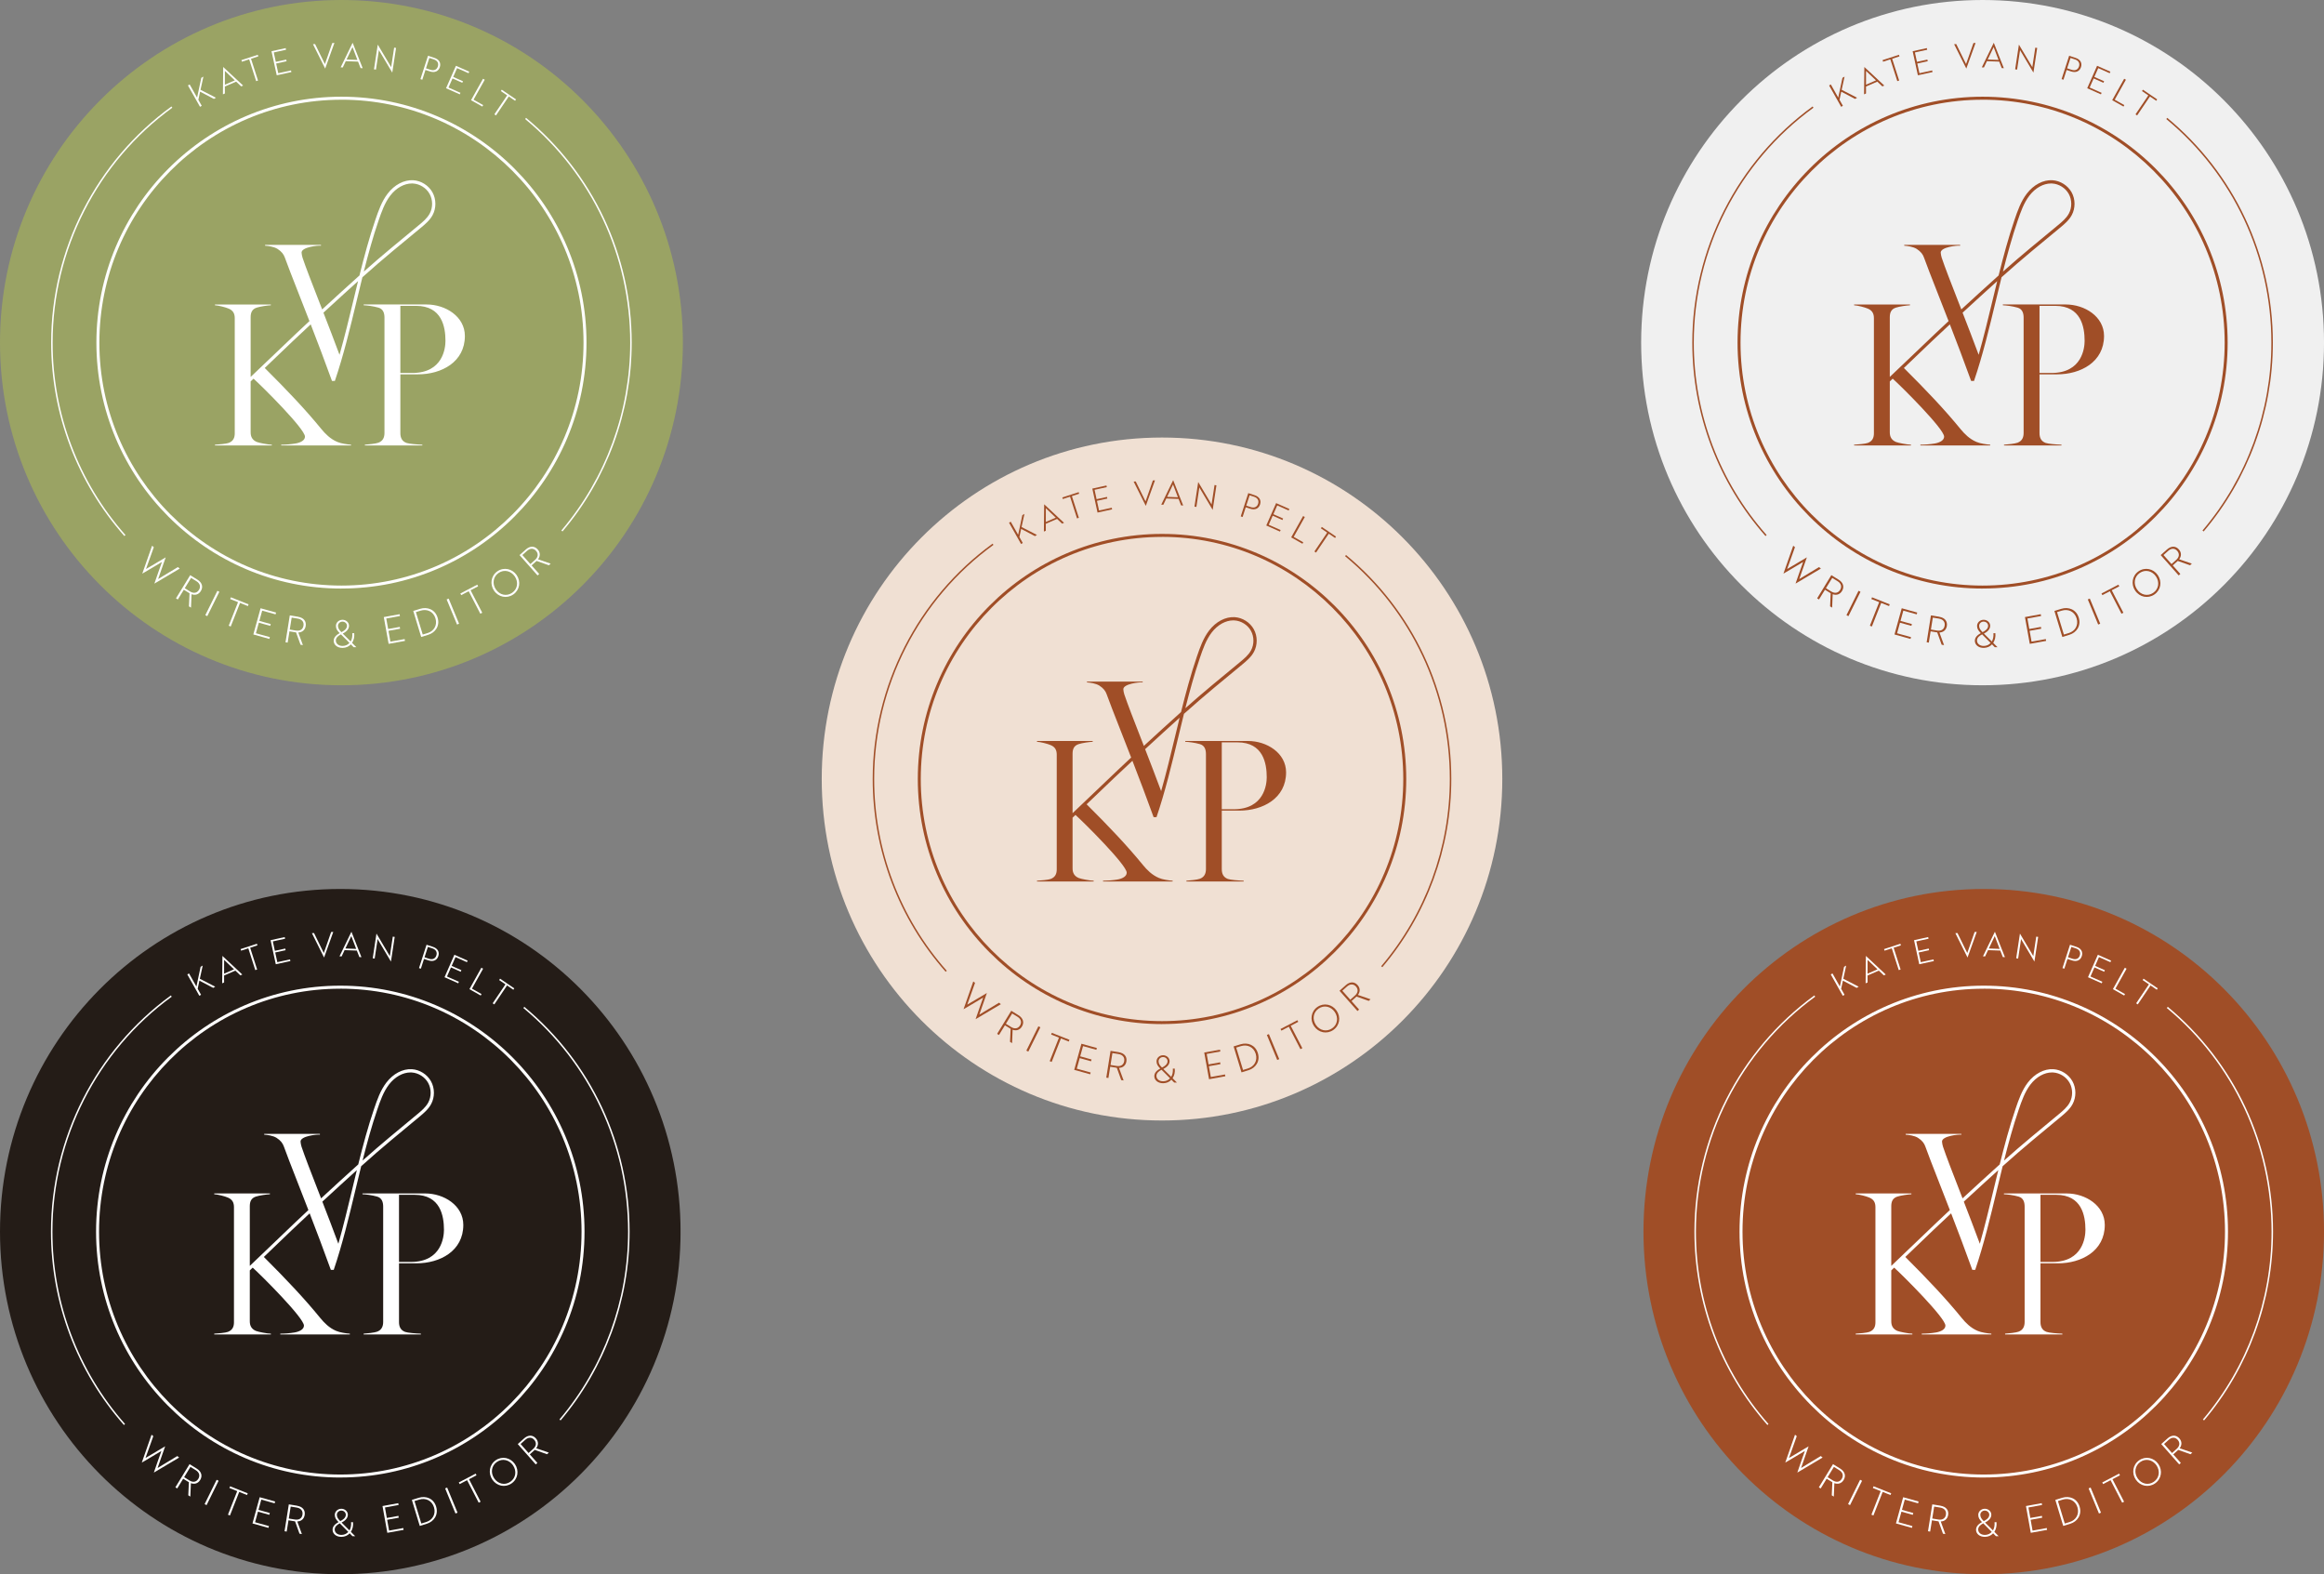 <svg xmlns="http://www.w3.org/2000/svg" width="1004" height="680" viewBox="0 0 1004 680" fill="none"><rect x="0" y="0" width="1004" height="680" fill="#808080" stroke="none"/><g clip-path="url(#clip0_1437_4269)"><path d="M856.506 296.013C937.972 296.013 1004.01 229.748 1004.01 148.006C1004.01 66.265 937.972 0 856.506 0C775.041 0 709 66.265 709 148.006C709 229.748 775.041 296.013 856.506 296.013Z" fill="#F0F0F0"></path><path fill-rule="evenodd" clip-rule="evenodd" d="M886.664 77.852C890.058 78.049 893.32 80.103 894.973 83.083L894.974 83.086C896.627 86.068 896.646 89.931 895.023 92.928C893.786 95.213 891.732 96.913 889.92 98.413L889.916 98.416L877.836 108.413C873.545 111.965 869.137 115.8 864.696 119.762C863.844 123.192 863.019 126.625 862.202 130.025C859.416 141.623 856.532 153.613 852.802 164.538H851.549C851.525 164.472 851.5 164.404 851.477 164.338L851.425 164.198C848.504 156.11 845.335 147.781 842.366 140.115C838.767 143.403 832.019 149.825 822.507 158.956C832.25 168.647 839.973 176.783 847.005 185.37C848.614 187.325 850.817 189.621 853.867 190.896C855.392 191.576 858.273 192.001 859.798 192.086V192.426H829.635V192.086C831.414 192.086 833.872 191.916 835.82 191.576C838.192 191.151 839.887 190.131 839.887 188.601C839.887 185.273 821.559 167.056 817.677 163.569C817.244 163.98 816.821 164.381 816.417 164.762V186.731C816.417 188.601 817.095 190.047 819.043 190.897C820.06 191.322 824.042 192.087 825.567 192.087V192.427H800.996V192.087C802.521 192.002 805.826 191.747 806.927 191.322C808.961 190.557 809.554 189.026 809.554 187.156V137.476C809.554 135.605 808.96 134.16 806.927 133.31C805.571 132.715 802.521 131.95 800.996 131.865V131.525H825.144V131.865C823.619 131.95 820.568 132.375 819.043 132.885C816.926 133.565 816.417 135.181 816.417 137.051V162.757H816.483C820.217 159.218 824.2 155.415 827.934 151.848C833.837 146.21 839.119 141.164 841.816 138.698C840.153 134.413 838.563 130.358 837.128 126.697C834.43 119.816 832.278 114.326 831.213 111.319C830.705 109.873 829.857 108.683 827.993 107.493C826.468 106.558 824.095 106.218 822.655 106.133V105.793H846.803V106.133C845.446 105.963 838.415 106.728 838.415 109.108C838.415 109.703 838.669 110.723 838.838 111.318C840.254 115.535 842.848 122.187 845.957 130.16C846.401 131.298 846.856 132.464 847.319 133.653L847.84 133.175L847.849 133.167C852.993 128.444 858.23 123.635 863.429 118.992C865.474 110.782 867.678 102.597 870.303 94.943C871.638 91.047 873.02 87.019 875.612 83.636C878.564 79.784 882.702 77.627 886.664 77.852ZM854.812 153.26C857.01 145.529 858.943 137.523 860.825 129.69H860.824C861.481 126.954 862.145 124.195 862.823 121.434C858.159 125.622 853.472 129.925 848.86 134.16L848.793 134.221C848.643 134.359 848.493 134.496 848.343 134.634C848.185 134.779 848.026 134.924 847.869 135.069C850.078 140.749 852.459 146.925 854.812 153.26ZM889.014 97.319C890.812 95.831 892.672 94.292 893.779 92.247H893.778C895.175 89.666 895.159 86.34 893.735 83.772C892.312 81.204 889.504 79.437 886.581 79.267C886.416 79.257 886.25 79.254 886.084 79.254C882.735 79.254 879.273 81.186 876.732 84.5C874.281 87.699 872.937 91.616 871.639 95.404C869.246 102.384 867.2 109.821 865.305 117.32C869.231 113.838 873.128 110.465 876.934 107.316L889.013 97.319L889.014 97.319ZM908.971 145.125C908.971 156.431 898.804 161.702 888.721 161.702H881.098V187.069C881.098 188.94 881.69 190.555 883.724 191.32C884.909 191.745 888.214 192 890.586 192.085V192.425H865.761V192.085C867.286 192 870.506 191.66 871.607 191.235C873.641 190.47 874.234 188.854 874.234 186.984V137.218C874.234 135.348 873.726 133.477 871.607 132.882C869.235 132.202 866.777 131.947 865.253 131.862V131.522H892.45C900.584 131.522 908.971 136.708 908.971 145.125ZM887.874 132.117H881.097V161.107H886.265C899.567 161.107 900.584 150.225 900.584 147.25C900.584 141.214 899.058 132.117 887.874 132.117Z" fill="#A04E27"></path><path d="M856.51 254.235C798.14 254.235 750.645 206.578 750.645 148.011C750.645 89.443 798.128 41.773 856.51 41.773C914.892 41.773 962.375 89.43 962.375 147.998C962.375 206.565 914.879 254.222 856.51 254.222V254.235ZM856.51 43.078C798.848 43.078 751.931 90.153 751.931 148.011C751.931 205.868 798.848 252.944 856.51 252.944C914.172 252.944 961.089 205.868 961.089 148.011C961.089 90.153 914.172 43.065 856.51 43.065V43.078Z" fill="#A04E27"></path><path d="M775.451 236.362L772.968 243.308L772.067 245.8C772.775 245.374 773.508 244.935 774.306 244.483L780.547 240.778L780.573 240.804L778.167 247.673L777.304 250.139C777.999 249.7 778.759 249.235 779.556 248.757L785.862 244.961L786.647 245.607L775.735 252.075L775.709 252.05L777.395 247.182L778.977 242.74C777.652 243.541 776.275 244.367 774.937 245.155L770.51 247.763L770.484 247.737L774.692 235.742L775.477 236.388L775.451 236.362Z" fill="#A04E27"></path><path d="M794.254 250.356C796.3 251.622 796.879 253.494 795.772 255.301C794.846 256.812 793.314 257.251 791.744 256.67L791.513 262.467L790.625 261.925L790.882 256.27L788.412 254.746L785.825 258.955L785.027 258.465L791.165 248.445L794.254 250.356V250.356ZM791.551 249.633L788.823 254.088L791.114 255.495C792.684 256.463 794.112 256.179 794.961 254.798C795.811 253.403 795.399 251.996 793.816 251.028L791.551 249.633Z" fill="#A04E27"></path><path d="M797.699 265.726L802.911 255.203L803.76 255.629L798.549 266.152L797.699 265.726Z" fill="#A04E27"></path><path d="M812.693 260.456L808.679 270.63L807.816 270.282L811.831 260.107L808.447 258.765L808.743 258.016L816.387 261.05L816.091 261.799L812.693 260.443V260.456Z" fill="#A04E27"></path><path d="M818.445 274.066L821.572 262.742L828.264 264.601L828.045 265.376L822.267 263.775L821.045 268.204L825.96 269.572L825.741 270.347L820.826 268.979L819.565 273.549L825.587 275.215L825.368 275.99L818.445 274.066V274.066Z" fill="#A04E27"></path><path d="M837.783 266.435C840.164 266.822 841.399 268.32 841.064 270.412C840.781 272.168 839.533 273.162 837.86 273.214L839.855 278.662L838.825 278.494L836.908 273.175L834.051 272.71L833.266 277.591L832.34 277.436L834.193 265.828L837.77 266.409L837.783 266.435ZM835.004 266.797L834.18 271.948L836.831 272.374C838.645 272.671 839.868 271.858 840.112 270.257C840.37 268.643 839.443 267.507 837.616 267.21L835.004 266.784V266.797Z" fill="#A04E27"></path><path d="M862.027 273.499C862.181 275.1 861.859 276.533 861.1 277.695L862.966 279.58H861.795L860.572 278.34C859.697 279.296 858.462 279.838 857.034 279.864C854.795 279.903 853.199 278.599 853.16 276.843C853.135 275.1 854.615 274.131 855.747 273.486C854.718 272.453 854.138 271.678 854.126 270.4C854.1 268.979 855.335 267.753 856.918 267.727C858.475 267.701 859.762 268.863 859.788 270.271C859.813 272.052 858.128 273.15 857.072 273.679L860.495 277.088C861.061 276.12 861.306 274.893 861.19 273.524H862.039L862.027 273.499ZM856.3 274.028C855.335 274.519 854.061 275.358 854.087 276.726C854.113 278.082 855.348 279.051 857.034 279.025C858.218 279.012 859.26 278.534 859.968 277.721L856.3 274.028V274.028ZM856.493 273.072C857.407 272.621 858.925 271.73 858.9 270.296C858.887 269.302 857.999 268.502 856.918 268.515C855.85 268.528 855.001 269.367 855.013 270.361C855.026 271.433 855.567 272.117 856.493 273.072Z" fill="#A04E27"></path><path d="M876.889 278.108L874.805 266.552L881.638 265.312L881.779 266.1L875.873 267.172L876.683 271.704L881.702 270.8L881.844 271.588L876.825 272.491L877.661 277.165L883.812 276.055L883.954 276.843L876.876 278.121L876.889 278.108Z" fill="#A04E27"></path><path d="M890.954 275.134L887.531 263.901L890.517 262.984C893.644 262.029 896.976 263.255 898.057 266.819C899.138 270.357 897.066 273.262 894.017 274.204L890.954 275.147V275.134ZM888.664 264.391L891.623 274.101L893.785 273.443C896.397 272.642 898.044 270.137 897.131 267.116C896.204 264.094 893.425 262.945 890.735 263.772L888.664 264.404V264.391Z" fill="#A04E27"></path><path d="M906.448 269.778L901.957 258.932L902.832 258.57L907.323 269.416L906.448 269.778Z" fill="#A04E27"></path><path d="M912.302 254.956L917.333 264.679L916.509 265.105L911.478 255.382L908.248 257.074L907.875 256.364L915.184 252.555L915.557 253.265L912.314 254.956H912.302Z" fill="#A04E27"></path><path d="M923.884 246.779C926.664 244.869 930.293 245.643 932.197 248.419C934.114 251.221 933.535 254.862 930.743 256.786C927.951 258.71 924.347 257.948 922.43 255.146C920.539 252.383 921.092 248.703 923.884 246.779ZM930.241 256.063C932.647 254.41 933.033 251.389 931.386 248.974C929.752 246.586 926.78 245.85 924.386 247.503C922.006 249.142 921.581 252.202 923.228 254.604C924.875 257.018 927.86 257.716 930.241 256.063V256.063Z" fill="#A04E27"></path><path d="M936.148 237.367C937.949 235.766 939.892 235.753 941.295 237.328C942.479 238.658 942.453 240.246 941.436 241.589L946.905 243.474L946.133 244.171L940.819 242.299L938.657 244.236L941.938 247.929L941.23 248.561L933.445 239.781L936.16 237.367H936.148ZM934.668 239.755L938.129 243.655L940.137 241.86C941.514 240.633 941.655 239.174 940.587 237.961C939.506 236.747 938.039 236.734 936.662 237.974L934.681 239.743L934.668 239.755Z" fill="#A04E27"></path><path d="M795.642 38.788L802.295 42.222L801.42 42.726L795.449 39.601L794.69 43.113L796.157 45.709L795.411 46.135L790.199 36.916L790.946 36.489L794.15 42.158L795.964 33.623L796.878 33.094L795.63 38.762L795.642 38.788Z" fill="#A04E27"></path><path d="M805.408 28.938H805.433L814.029 36.956L813.206 37.317L811.018 35.264L806.141 37.382V40.39L805.305 40.752L805.421 28.95L805.408 28.938ZM810.452 34.722C808.972 33.34 807.582 32.011 806.154 30.629C806.154 32.63 806.154 34.567 806.141 36.594L810.452 34.722V34.722Z" fill="#A04E27"></path><path d="M817.44 25.376L820.464 34.789L819.667 35.047L816.643 25.634L813.516 26.654L813.297 25.97L820.374 23.672L820.593 24.356L817.453 25.376H817.44Z" fill="#A04E27"></path><path d="M828.545 32.492L826.293 22.124L832.418 20.781L832.573 21.491L827.271 22.653L828.146 26.721L832.65 25.739L832.804 26.45L828.3 27.431L829.214 31.627L834.722 30.426L834.876 31.136L828.532 32.518L828.545 32.492Z" fill="#A04E27"></path><path d="M849.483 29.573H849.457L844.207 19.089L845.121 19.038L847.977 24.861C848.466 25.855 848.904 26.72 849.367 27.675C849.702 26.681 850.036 25.765 850.409 24.719L852.546 18.599L853.472 18.547L849.496 29.573H849.483Z" fill="#A04E27"></path><path d="M861.332 18.505H861.358L865.681 29.454L864.781 29.416L863.687 26.614L858.372 26.42L857.086 29.131L856.172 29.093L861.332 18.492V18.505ZM863.404 25.891C862.67 24.006 861.975 22.211 861.28 20.339C860.431 22.146 859.595 23.889 858.72 25.71L863.417 25.891H863.404Z" fill="#A04E27"></path><path d="M872.903 22.013C872.826 21.884 872.71 21.716 872.672 21.6C872.672 21.781 872.646 22 872.595 22.272L871.411 30.07L870.574 29.941L872.196 19.289H872.208L877.767 28.624C877.845 28.766 877.96 28.934 877.999 29.037C877.999 28.869 878.051 28.637 878.089 28.366L879.273 20.58L880.097 20.709L878.475 31.349H878.462L872.903 22.013Z" fill="#A04E27"></path><path d="M892.808 30.201L891.444 34.436L890.633 34.178L893.901 24.094L896.668 24.998C898.701 25.656 899.602 27.18 899.01 29C898.418 30.821 896.809 31.518 894.763 30.86L892.808 30.227V30.201ZM894.48 25.036L893.026 29.517L894.982 30.149C896.526 30.653 897.71 30.098 898.161 28.703C898.611 27.309 897.968 26.16 896.398 25.656L894.468 25.023L894.48 25.036Z" fill="#A04E27"></path><path d="M901.699 38.118L905.971 28.422L911.711 30.965L911.415 31.624L906.46 29.429L904.788 33.225L909.008 35.097L908.712 35.756L904.492 33.883L902.767 37.809L907.927 40.094L907.631 40.752L901.699 38.118V38.118Z" fill="#A04E27"></path><path d="M912.496 43.268L917.669 34.023L918.415 34.437L913.59 43.062L917.733 45.399L917.386 46.031L912.496 43.281V43.268Z" fill="#A04E27"></path><path d="M928.798 41.681L923.265 49.867L922.57 49.389L928.104 41.203L925.376 39.344L925.774 38.75L931.925 42.933L931.526 43.527L928.786 41.668L928.798 41.681Z" fill="#A04E27"></path><path d="M762.727 231.546C742.331 208.511 731.098 178.84 731.098 148.007C731.098 107.749 750.528 69.621 783.072 45.992L783.445 46.522C751.069 70.021 731.741 107.968 731.741 148.007C731.741 178.685 742.911 208.201 763.203 231.12L762.727 231.546V231.546Z" fill="#A04E27"></path><path d="M952 229.56L951.511 229.147C970.697 206.551 981.262 177.732 981.262 148.01C981.262 110.514 964.713 75.304 935.863 51.418L936.275 50.914C965.28 74.93 981.905 110.321 981.905 148.01C981.905 177.887 971.289 206.861 952 229.573V229.56Z" fill="#A04E27"></path></g><g clip-path="url(#clip1_1437_4269)"><path d="M147.506 296.013C228.972 296.013 295.013 229.748 295.013 148.006C295.013 66.265 228.972 0 147.506 0C66.041 0 0 66.265 0 148.006C0 229.748 66.041 296.013 147.506 296.013Z" fill="#9AA364"></path><path fill-rule="evenodd" clip-rule="evenodd" d="M178.527 77.852C181.922 78.049 185.183 80.103 186.836 83.083L186.837 83.086C188.491 86.068 188.509 89.931 186.886 92.928C185.649 95.213 183.595 96.913 181.783 98.413L181.779 98.416L169.7 108.413C165.408 111.965 161 115.8 156.56 119.762C155.708 123.192 154.882 126.625 154.066 130.025C151.279 141.623 148.395 153.613 144.666 164.538H143.412C143.388 164.472 143.364 164.404 143.34 164.338L143.289 164.198C140.367 156.11 137.198 147.781 134.23 140.115C130.63 143.403 123.882 149.825 114.37 158.956C124.114 168.647 131.836 176.783 138.868 185.37C140.478 187.325 142.68 189.621 145.731 190.896C147.255 191.576 150.136 192.001 151.661 192.086V192.426H121.498V192.086C123.277 192.086 125.735 191.916 127.683 191.576C130.055 191.151 131.75 190.131 131.75 188.601C131.75 185.273 113.422 167.056 109.54 163.569C109.107 163.98 108.684 164.381 108.281 164.762V186.731C108.281 188.601 108.958 190.047 110.907 190.897C111.923 191.322 115.906 192.087 117.43 192.087V192.427H92.859V192.087C94.384 192.002 97.689 191.747 98.79 191.322C100.824 190.557 101.417 189.026 101.417 187.156V137.476C101.417 135.605 100.823 134.16 98.79 133.31C97.435 132.715 94.384 131.95 92.859 131.865V131.525H117.007V131.865C115.482 131.95 112.431 132.375 110.907 132.885C108.789 133.565 108.281 135.181 108.281 137.051V162.757H108.347C112.08 159.218 116.063 155.415 119.797 151.848C125.7 146.21 130.983 141.164 133.679 138.698C132.016 134.413 130.427 130.358 128.991 126.697C126.294 119.816 124.142 114.326 123.076 111.319C122.568 109.873 121.72 108.683 119.856 107.493C118.332 106.558 115.959 106.218 114.519 106.133V105.793H138.666V106.133C137.31 105.963 130.278 106.728 130.278 109.108C130.278 109.703 130.532 110.723 130.701 111.318C132.117 115.535 134.712 122.187 137.821 130.16C138.265 131.298 138.719 132.464 139.182 133.653L139.703 133.175L139.712 133.167C144.856 128.444 150.093 123.635 155.292 118.992C157.337 110.782 159.541 102.597 162.166 94.943C163.501 91.047 164.883 87.019 167.476 83.636C170.428 79.784 174.566 77.627 178.527 77.852ZM146.675 153.26C148.874 145.529 150.806 137.523 152.689 129.69H152.688C153.345 126.954 154.009 124.195 154.686 121.434C150.022 125.622 145.336 129.925 140.723 134.16L140.656 134.221C140.507 134.359 140.356 134.496 140.206 134.634C140.048 134.779 139.889 134.924 139.732 135.069C141.941 140.749 144.322 146.925 146.675 153.26ZM180.877 97.319C182.676 95.831 184.535 94.292 185.642 92.247H185.641C187.039 89.666 187.022 86.34 185.599 83.772C184.175 81.204 181.367 79.437 178.445 79.267C178.279 79.257 178.114 79.254 177.947 79.254C174.598 79.254 171.136 81.186 168.595 84.5C166.144 87.699 164.8 91.616 163.502 95.404C161.109 102.384 159.064 109.821 157.168 117.32C161.095 113.838 164.991 110.465 168.797 107.316L180.877 97.319L180.877 97.319ZM200.834 145.125C200.834 156.431 190.667 161.702 180.585 161.702H172.961V187.069C172.961 188.94 173.554 190.555 175.587 191.32C176.773 191.745 180.077 192 182.449 192.085V192.425H157.624V192.085C159.149 192 162.369 191.66 163.47 191.235C165.504 190.47 166.097 188.854 166.097 186.984V137.218C166.097 135.348 165.589 133.477 163.47 132.882C161.098 132.202 158.641 131.947 157.116 131.862V131.522H184.313C192.447 131.522 200.834 136.708 200.834 145.125ZM179.738 132.117H172.96V161.107H178.128C191.431 161.107 192.447 150.225 192.447 147.25C192.447 141.214 190.921 132.117 179.738 132.117Z" fill="white"></path><path d="M147.51 254.235C89.141 254.235 41.645 206.578 41.645 148.011C41.645 89.443 89.128 41.773 147.51 41.773C205.892 41.773 253.375 89.43 253.375 147.998C253.375 206.565 205.879 254.222 147.51 254.222V254.235ZM147.51 43.078C89.848 43.078 42.931 90.153 42.931 148.011C42.931 205.868 89.848 252.944 147.51 252.944C205.172 252.944 252.089 205.868 252.089 148.011C252.089 90.153 205.172 43.065 147.51 43.065V43.078Z" fill="white"></path><path d="M66.451 236.362L63.968 243.308L63.067 245.8C63.775 245.374 64.508 244.935 65.306 244.483L71.547 240.778L71.573 240.804L69.167 247.673L68.304 250.139C68.999 249.7 69.758 249.235 70.556 248.757L76.862 244.961L77.647 245.607L66.734 252.075L66.709 252.05L68.394 247.182L69.977 242.74C68.652 243.541 67.275 244.367 65.937 245.155L61.51 247.763L61.484 247.737L65.692 235.742L66.477 236.388L66.451 236.362Z" fill="white"></path><path d="M85.254 250.356C87.3 251.622 87.879 253.494 86.772 255.301C85.846 256.812 84.314 257.251 82.745 256.67L82.513 262.467L81.625 261.925L81.882 256.27L79.412 254.746L76.825 258.955L76.027 258.465L82.165 248.445L85.254 250.356V250.356ZM82.551 249.633L79.823 254.088L82.114 255.495C83.684 256.463 85.112 256.179 85.962 254.798C86.811 253.403 86.399 251.996 84.816 251.028L82.551 249.633Z" fill="white"></path><path d="M88.699 265.726L93.911 255.203L94.76 255.629L89.549 266.152L88.699 265.726Z" fill="white"></path><path d="M103.693 260.456L99.679 270.63L98.816 270.282L102.831 260.107L99.447 258.765L99.743 258.016L107.387 261.05L107.091 261.799L103.693 260.443V260.456Z" fill="white"></path><path d="M109.445 274.066L112.572 262.742L119.264 264.601L119.045 265.376L113.267 263.775L112.045 268.204L116.96 269.572L116.741 270.347L111.826 268.979L110.565 273.549L116.587 275.215L116.368 275.99L109.445 274.066V274.066Z" fill="white"></path><path d="M128.783 266.435C131.164 266.822 132.399 268.32 132.064 270.412C131.781 272.168 130.533 273.162 128.86 273.214L130.855 278.662L129.825 278.494L127.908 273.175L125.051 272.71L124.266 277.591L123.34 277.436L125.193 265.828L128.77 266.409L128.783 266.435ZM126.004 266.797L125.18 271.948L127.831 272.374C129.645 272.671 130.868 271.858 131.112 270.257C131.37 268.643 130.443 267.507 128.616 267.21L126.004 266.784V266.797Z" fill="white"></path><path d="M153.027 273.499C153.181 275.1 152.859 276.533 152.1 277.695L153.966 279.58H152.795L151.572 278.34C150.697 279.296 149.462 279.838 148.034 279.864C145.795 279.903 144.199 278.599 144.16 276.843C144.135 275.1 145.615 274.131 146.747 273.486C145.718 272.453 145.138 271.678 145.126 270.4C145.1 268.979 146.335 267.753 147.918 267.727C149.475 267.701 150.762 268.863 150.788 270.271C150.813 272.052 149.128 273.15 148.072 273.679L151.495 277.088C152.061 276.12 152.306 274.893 152.19 273.524H153.039L153.027 273.499ZM147.3 274.028C146.335 274.519 145.061 275.358 145.087 276.726C145.113 278.082 146.348 279.051 148.034 279.025C149.218 279.012 150.26 278.534 150.968 277.721L147.3 274.028V274.028ZM147.493 273.072C148.407 272.621 149.925 271.73 149.9 270.296C149.887 269.302 148.999 268.502 147.918 268.515C146.85 268.528 146.001 269.367 146.013 270.361C146.026 271.433 146.567 272.117 147.493 273.072Z" fill="white"></path><path d="M167.889 278.108L165.805 266.552L172.638 265.312L172.779 266.1L166.873 267.172L167.683 271.704L172.702 270.8L172.844 271.588L167.825 272.491L168.661 277.165L174.812 276.055L174.954 276.843L167.876 278.121L167.889 278.108Z" fill="white"></path><path d="M181.954 275.134L178.531 263.901L181.517 262.984C184.644 262.029 187.976 263.255 189.057 266.819C190.138 270.357 188.066 273.262 185.017 274.204L181.954 275.147V275.134ZM179.664 264.391L182.623 274.101L184.785 273.443C187.397 272.642 189.044 270.137 188.131 267.116C187.204 264.094 184.425 262.945 181.735 263.772L179.664 264.404V264.391Z" fill="white"></path><path d="M197.448 269.778L192.957 258.932L193.832 258.57L198.323 269.416L197.448 269.778Z" fill="white"></path><path d="M203.302 254.956L208.333 264.679L207.509 265.105L202.478 255.382L199.248 257.074L198.875 256.364L206.184 252.555L206.557 253.265L203.314 254.956H203.302Z" fill="white"></path><path d="M214.884 246.779C217.664 244.869 221.293 245.643 223.197 248.419C225.114 251.221 224.535 254.862 221.743 256.786C218.951 258.71 215.347 257.948 213.43 255.146C211.539 252.383 212.092 248.703 214.884 246.779ZM221.241 256.063C223.647 254.41 224.033 251.389 222.386 248.974C220.752 246.586 217.78 245.85 215.386 247.503C213.006 249.142 212.581 252.202 214.228 254.604C215.875 257.018 218.86 257.716 221.241 256.063V256.063Z" fill="white"></path><path d="M227.148 237.367C228.949 235.766 230.892 235.753 232.295 237.328C233.479 238.658 233.453 240.246 232.436 241.589L237.905 243.474L237.133 244.171L231.819 242.299L229.657 244.236L232.938 247.929L232.23 248.561L224.445 239.781L227.16 237.367H227.148ZM225.668 239.755L229.129 243.655L231.137 241.86C232.514 240.633 232.655 239.174 231.587 237.961C230.506 236.747 229.039 236.734 227.662 237.974L225.681 239.743L225.668 239.755Z" fill="white"></path><path d="M86.642 38.788L93.295 42.222L92.42 42.726L86.449 39.601L85.69 43.113L87.157 45.709L86.411 46.135L81.199 36.916L81.946 36.489L85.15 42.158L86.964 33.623L87.878 33.094L86.629 38.762L86.642 38.788Z" fill="white"></path><path d="M96.408 28.938H96.433L105.029 36.956L104.206 37.317L102.018 35.264L97.141 37.382V40.39L96.305 40.752L96.421 28.95L96.408 28.938ZM101.452 34.722C99.972 33.34 98.582 32.011 97.154 30.629C97.154 32.63 97.154 34.567 97.141 36.594L101.452 34.722V34.722Z" fill="white"></path><path d="M108.44 25.376L111.464 34.789L110.667 35.047L107.643 25.634L104.516 26.654L104.297 25.97L111.374 23.672L111.593 24.356L108.453 25.376H108.44Z" fill="white"></path><path d="M119.545 32.492L117.293 22.124L123.418 20.781L123.573 21.491L118.271 22.653L119.146 26.721L123.65 25.739L123.804 26.45L119.3 27.431L120.214 31.627L125.722 30.426L125.876 31.136L119.532 32.518L119.545 32.492Z" fill="white"></path><path d="M140.483 29.573H140.457L135.207 19.089L136.121 19.038L138.977 24.861C139.466 25.855 139.904 26.72 140.367 27.675C140.702 26.681 141.036 25.765 141.409 24.719L143.546 18.599L144.472 18.547L140.496 29.573H140.483Z" fill="white"></path><path d="M152.332 18.505H152.358L156.681 29.454L155.781 29.416L154.687 26.614L149.372 26.42L148.086 29.131L147.172 29.093L152.332 18.492V18.505ZM154.404 25.891C153.67 24.006 152.975 22.211 152.28 20.339C151.431 22.146 150.595 23.889 149.72 25.71L154.417 25.891H154.404Z" fill="white"></path><path d="M163.903 22.013C163.826 21.884 163.71 21.716 163.672 21.6C163.672 21.781 163.646 22 163.595 22.272L162.411 30.07L161.574 29.941L163.196 19.289H163.208L168.767 28.624C168.845 28.766 168.96 28.934 168.999 29.037C168.999 28.869 169.051 28.637 169.089 28.366L170.273 20.58L171.097 20.709L169.475 31.349H169.462L163.903 22.013Z" fill="white"></path><path d="M183.808 30.201L182.444 34.436L181.633 34.178L184.901 24.094L187.668 24.998C189.701 25.656 190.602 27.18 190.01 29C189.418 30.821 187.809 31.518 185.763 30.86L183.808 30.227V30.201ZM185.48 25.036L184.026 29.517L185.982 30.149C187.526 30.653 188.71 30.098 189.161 28.703C189.611 27.309 188.968 26.16 187.398 25.656L185.468 25.023L185.48 25.036Z" fill="white"></path><path d="M192.699 38.118L196.971 28.422L202.711 30.965L202.415 31.624L197.46 29.429L195.788 33.225L200.008 35.097L199.712 35.756L195.492 33.883L193.767 37.809L198.927 40.094L198.631 40.752L192.699 38.118V38.118Z" fill="white"></path><path d="M203.496 43.268L208.669 34.023L209.415 34.437L204.59 43.062L208.733 45.399L208.386 46.031L203.496 43.281V43.268Z" fill="white"></path><path d="M219.798 41.681L214.265 49.867L213.57 49.389L219.104 41.203L216.376 39.344L216.774 38.75L222.925 42.933L222.526 43.527L219.786 41.668L219.798 41.681Z" fill="white"></path><path d="M53.727 231.546C33.331 208.511 22.098 178.84 22.098 148.007C22.098 107.749 41.528 69.621 74.072 45.992L74.445 46.522C42.069 70.021 22.741 107.968 22.741 148.007C22.741 178.685 33.91 208.201 54.203 231.12L53.727 231.546V231.546Z" fill="white"></path><path d="M243 229.56L242.511 229.147C261.697 206.551 272.262 177.732 272.262 148.01C272.262 110.514 255.713 75.304 226.863 51.418L227.275 50.914C256.28 74.93 272.905 110.321 272.905 148.01C272.905 177.887 262.289 206.861 243 229.573V229.56Z" fill="white"></path></g><g clip-path="url(#clip2_1437_4269)"><path d="M857.006 680.013C938.196 680.013 1004.01 613.748 1004.01 532.006C1004.01 450.265 938.196 384 857.006 384C775.817 384 710 450.265 710 532.006C710 613.748 775.817 680.013 857.006 680.013Z" fill="#A04E27"></path><path fill-rule="evenodd" clip-rule="evenodd" d="M887.061 461.852C890.444 462.049 893.694 464.102 895.341 467.083L895.342 467.086C896.991 470.068 897.009 473.931 895.392 476.928C894.159 479.213 892.112 480.913 890.306 482.413L890.302 482.416L878.263 492.413C873.986 495.965 869.593 499.8 865.168 503.762C864.319 507.192 863.496 510.625 862.682 514.025C859.905 525.623 857.031 537.613 853.314 548.538H852.065C852.047 548.489 852.029 548.44 852.012 548.39C852.005 548.373 851.999 548.355 851.993 548.338L851.942 548.198C849.03 540.11 845.872 531.781 842.914 524.115C839.327 527.403 832.601 533.825 823.121 542.956C832.832 552.647 840.528 560.783 847.536 569.37C849.14 571.325 851.335 573.621 854.376 574.896C855.895 575.576 858.767 576.001 860.286 576.086V576.426H830.226V576.086C831.998 576.086 834.448 575.916 836.389 575.576C838.753 575.151 840.443 574.131 840.443 572.601C840.443 569.273 822.177 551.056 818.308 547.569C817.876 547.98 817.455 548.381 817.053 548.762V570.731C817.053 572.601 817.728 574.047 819.67 574.897C820.683 575.322 824.652 576.087 826.171 576.087V576.427H801.684V576.087C803.203 576.002 806.497 575.747 807.594 575.322C809.621 574.557 810.212 573.026 810.212 571.156V521.476C810.212 519.605 809.62 518.16 807.594 517.31C806.243 516.715 803.203 515.95 801.684 515.865V515.525H825.749V515.865C824.23 515.95 821.189 516.375 819.67 516.885C817.559 517.565 817.053 519.181 817.053 521.051V546.757H817.118C820.839 543.218 824.808 539.415 828.53 535.848C834.413 530.21 839.678 525.164 842.365 522.698C840.708 518.413 839.123 514.358 837.693 510.697C835.005 503.816 832.86 498.326 831.798 495.319C831.292 493.873 830.446 492.683 828.589 491.493C827.069 490.558 824.705 490.218 823.269 490.133V489.793H847.335V490.133C845.983 489.963 838.975 490.728 838.975 493.108C838.975 493.703 839.228 494.723 839.397 495.318C840.809 499.535 843.394 506.187 846.492 514.16C846.935 515.298 847.388 516.464 847.849 517.653L848.369 517.175L848.377 517.167C853.504 512.444 858.723 507.635 863.905 502.992C865.943 494.782 868.14 486.597 870.756 478.943C872.086 475.047 873.463 471.019 876.047 467.636C878.989 463.784 883.113 461.627 887.061 461.852ZM855.317 537.26C857.508 529.529 859.434 521.523 861.31 513.69H861.309C861.964 510.954 862.625 508.195 863.301 505.434C858.653 509.622 853.982 513.925 849.385 518.159L849.318 518.221C849.169 518.359 849.02 518.496 848.87 518.634C848.712 518.779 848.554 518.924 848.397 519.069C850.599 524.749 852.972 530.925 855.317 537.26ZM889.403 481.319C891.195 479.831 893.048 478.292 894.152 476.247H894.151C895.544 473.666 895.527 470.34 894.109 467.772C892.69 465.204 889.891 463.437 886.979 463.267C886.814 463.257 886.649 463.253 886.483 463.253C883.145 463.253 879.695 465.186 877.163 468.5C874.72 471.699 873.381 475.616 872.087 479.404C869.702 486.384 867.663 493.821 865.775 501.32C869.688 497.838 873.571 494.465 877.364 491.316L889.402 481.319L889.403 481.319ZM909.293 529.125C909.293 540.431 899.16 545.702 889.112 545.702H881.513V571.069C881.513 572.94 882.104 574.555 884.131 575.32C885.313 575.745 888.606 576 890.97 576.085V576.425H866.229V576.085C867.749 576 870.958 575.66 872.055 575.235C874.082 574.47 874.673 572.854 874.673 570.984V521.218C874.673 519.348 874.167 517.477 872.055 516.882C869.691 516.202 867.242 515.947 865.722 515.862V515.522H892.827C900.934 515.522 909.293 520.708 909.293 529.125ZM888.267 516.117H881.512V545.107H886.663C899.921 545.107 900.934 534.225 900.934 531.25C900.934 525.214 899.413 516.117 888.267 516.117Z" fill="white"></path><path d="M857.01 638.235C798.839 638.235 751.504 590.578 751.504 532.011C751.504 473.443 798.826 425.773 857.01 425.773C915.195 425.773 962.517 473.43 962.517 531.998C962.517 590.565 915.182 638.222 857.01 638.222V638.235ZM857.01 427.078C799.544 427.078 752.786 474.153 752.786 532.011C752.786 589.868 799.544 636.944 857.01 636.944C914.477 636.944 961.235 589.868 961.235 532.011C961.235 474.153 914.477 427.065 857.01 427.065V427.078Z" fill="white"></path><path d="M776.228 620.362L773.752 627.308L772.855 629.8C773.56 629.374 774.291 628.935 775.086 628.483L781.306 624.778L781.332 624.804L778.934 631.673L778.074 634.139C778.767 633.7 779.523 633.235 780.319 632.757L786.603 628.961L787.385 629.607L776.51 636.075L776.484 636.05L778.164 631.182L779.741 626.74C778.421 627.541 777.048 628.367 775.715 629.155L771.303 631.763L771.277 631.737L775.471 619.742L776.253 620.388L776.228 620.362Z" fill="white"></path><path d="M794.965 634.356C797.004 635.622 797.581 637.494 796.478 639.301C795.555 640.812 794.028 641.251 792.464 640.67L792.233 646.467L791.348 645.925L791.605 640.27L789.142 638.746L786.565 642.955L785.77 642.465L791.887 632.445L794.965 634.356V634.356ZM792.272 633.633L789.553 638.088L791.835 639.495C793.4 640.463 794.824 640.179 795.67 638.798C796.516 637.403 796.106 635.996 794.529 635.028L792.272 633.633Z" fill="white"></path><path d="M798.398 649.726L803.592 639.203L804.439 639.629L799.245 650.152L798.398 649.726Z" fill="white"></path><path d="M813.341 644.456L809.34 654.63L808.48 654.282L812.482 644.107L809.109 642.765L809.404 642.016L817.022 645.05L816.727 645.799L813.341 644.443V644.456Z" fill="white"></path><path d="M819.074 658.066L822.191 646.742L828.859 648.601L828.641 649.376L822.883 647.775L821.665 652.204L826.564 653.572L826.346 654.347L821.447 652.979L820.19 657.549L826.192 659.215L825.974 659.99L819.074 658.066V658.066Z" fill="white"></path><path d="M838.351 650.435C840.723 650.822 841.954 652.32 841.621 654.412C841.339 656.168 840.095 657.162 838.427 657.214L840.415 662.662L839.389 662.494L837.478 657.175L834.631 656.71L833.849 661.591L832.926 661.436L834.773 649.828L838.338 650.409L838.351 650.435ZM835.58 650.797L834.76 655.948L837.402 656.374C839.21 656.671 840.428 655.858 840.672 654.257C840.928 652.643 840.005 651.507 838.184 651.21L835.58 650.784V650.797Z" fill="white"></path><path d="M862.512 657.499C862.666 659.1 862.345 660.533 861.589 661.695L863.448 663.58H862.281L861.063 662.34C860.191 663.296 858.96 663.838 857.536 663.864C855.305 663.903 853.715 662.599 853.676 660.843C853.65 659.1 855.125 658.131 856.254 657.486C855.228 656.453 854.651 655.678 854.638 654.4C854.612 652.979 855.843 651.753 857.421 651.727C858.973 651.701 860.255 652.863 860.281 654.271C860.306 656.052 858.626 657.15 857.575 657.679L860.986 661.088C861.55 660.12 861.794 658.893 861.679 657.524H862.525L862.512 657.499ZM856.805 658.028C855.843 658.519 854.574 659.358 854.599 660.726C854.625 662.082 855.856 663.051 857.536 663.025C858.716 663.012 859.755 662.534 860.46 661.721L856.805 658.028V658.028ZM856.998 657.072C857.908 656.621 859.421 655.73 859.396 654.296C859.383 653.302 858.498 652.502 857.421 652.515C856.356 652.528 855.51 653.367 855.523 654.361C855.536 655.433 856.074 656.117 856.998 657.072Z" fill="white"></path><path d="M877.324 662.108L875.246 650.552L882.056 649.312L882.197 650.1L876.311 651.172L877.118 655.704L882.12 654.8L882.261 655.588L877.26 656.491L878.093 661.165L884.223 660.055L884.364 660.843L877.311 662.121L877.324 662.108Z" fill="white"></path><path d="M891.341 659.134L887.93 647.901L890.905 646.984C894.021 646.029 897.343 647.255 898.42 650.819C899.497 654.357 897.433 657.262 894.393 658.204L891.341 659.147V659.134ZM889.058 648.391L892.008 658.101L894.162 657.443C896.766 656.642 898.407 654.137 897.497 651.116C896.573 648.094 893.803 646.945 891.123 647.772L889.058 648.404V648.391Z" fill="white"></path><path d="M906.78 653.778L902.305 642.932L903.177 642.57L907.652 653.416L906.78 653.778Z" fill="white"></path><path d="M912.615 638.956L917.629 648.679L916.808 649.105L911.794 639.382L908.575 641.074L908.203 640.364L915.487 636.555L915.859 637.265L912.628 638.956H912.615Z" fill="white"></path><path d="M924.157 630.779C926.927 628.869 930.543 629.643 932.441 632.419C934.352 635.221 933.775 638.862 930.992 640.786C928.209 642.71 924.618 641.948 922.708 639.146C920.822 636.383 921.374 632.703 924.157 630.779ZM930.492 640.063C932.89 638.41 933.275 635.389 931.633 632.974C930.005 630.586 927.042 629.85 924.657 631.503C922.284 633.142 921.861 636.202 923.503 638.604C925.144 641.018 928.12 641.716 930.492 640.063V640.063Z" fill="white"></path><path d="M936.377 621.367C938.172 619.766 940.109 619.753 941.507 621.328C942.686 622.658 942.661 624.246 941.648 625.589L947.098 627.474L946.328 628.171L941.032 626.299L938.877 628.236L942.148 631.929L941.442 632.561L933.684 623.781L936.39 621.367H936.377ZM934.902 623.755L938.352 627.655L940.352 625.86C941.725 624.633 941.866 623.174 940.801 621.961C939.724 620.747 938.262 620.734 936.89 621.974L934.915 623.743L934.902 623.755Z" fill="white"></path><path d="M796.347 422.788L802.977 426.222L802.105 426.726L796.154 423.601L795.398 427.113L796.86 429.708L796.116 430.135L790.922 420.916L791.666 420.49L794.859 426.158L796.667 417.623L797.578 417.094L796.334 422.762L796.347 422.788Z" fill="white"></path><path d="M806.079 412.938H806.105L814.672 420.956L813.851 421.317L811.671 419.264L806.81 421.382V424.39L805.977 424.752L806.092 412.95L806.079 412.938ZM811.106 418.722C809.632 417.34 808.246 416.01 806.823 414.629C806.823 416.63 806.823 418.567 806.81 420.594L811.106 418.722V418.722Z" fill="white"></path><path d="M818.071 409.376L821.085 418.789L820.289 419.047L817.276 409.634L814.159 410.654L813.941 409.97L820.995 407.672L821.213 408.356L818.084 409.376H818.071Z" fill="white"></path><path d="M829.139 416.492L826.895 406.124L832.999 404.781L833.153 405.491L827.869 406.653L828.741 410.721L833.23 409.739L833.384 410.449L828.895 411.431L829.806 415.627L835.295 414.426L835.448 415.136L829.126 416.518L829.139 416.492Z" fill="white"></path><path d="M850.004 413.573H849.978L844.746 403.089L845.657 403.038L848.504 408.861C848.991 409.855 849.427 410.72 849.889 411.675C850.222 410.681 850.556 409.764 850.927 408.719L853.056 402.599L853.98 402.547L850.017 413.573H850.004Z" fill="white"></path><path d="M861.814 402.505H861.84L866.149 413.454L865.251 413.415L864.161 410.614L858.865 410.42L857.582 413.131L856.672 413.093L861.814 402.492V402.505ZM863.879 409.891C863.148 408.005 862.456 406.211 861.763 404.339C860.917 406.146 860.083 407.889 859.211 409.71L863.892 409.891H863.879Z" fill="white"></path><path d="M873.345 406.013C873.268 405.884 873.152 405.716 873.114 405.6C873.114 405.781 873.088 406.001 873.037 406.272L871.857 414.07L871.023 413.941L872.639 403.289H872.652L878.192 412.624C878.269 412.766 878.385 412.934 878.423 413.037C878.423 412.87 878.474 412.637 878.513 412.366L879.693 404.58L880.514 404.709L878.898 415.349H878.885L873.345 406.013Z" fill="white"></path><path d="M893.183 414.201L891.824 418.436L891.016 418.178L894.273 408.094L897.03 408.998C899.057 409.656 899.954 411.18 899.364 413C898.774 414.821 897.171 415.518 895.132 414.859L893.183 414.227V414.201ZM894.85 409.036L893.401 413.517L895.35 414.149C896.889 414.653 898.069 414.098 898.518 412.703C898.967 411.309 898.326 410.16 896.761 409.656L894.837 409.023L894.85 409.036Z" fill="white"></path><path d="M902.043 422.119L906.301 412.422L912.02 414.965L911.725 415.624L906.788 413.429L905.121 417.225L909.327 419.097L909.032 419.756L904.826 417.884L903.107 421.809L908.25 424.094L907.955 424.753L902.043 422.119V422.119Z" fill="white"></path><path d="M912.805 427.268L917.96 418.023L918.704 418.437L913.895 427.062L918.024 429.399L917.678 430.031L912.805 427.281V427.268Z" fill="white"></path><path d="M929.055 425.681L923.54 433.867L922.848 433.389L928.362 425.203L925.643 423.344L926.041 422.75L932.171 426.933L931.773 427.527L929.042 425.668L929.055 425.681Z" fill="white"></path><path d="M763.542 615.546C743.215 592.511 732.02 562.84 732.02 532.007C732.02 491.749 751.384 453.621 783.817 429.992L784.189 430.522C751.923 454.021 732.661 491.968 732.661 532.007C732.661 562.685 743.792 592.201 764.016 615.12L763.542 615.546V615.546Z" fill="white"></path><path d="M952.179 613.56L951.692 613.147C970.813 590.551 981.342 561.732 981.342 532.01C981.342 494.514 964.85 459.304 936.098 435.418L936.508 434.914C965.414 458.93 981.983 494.321 981.983 532.01C981.983 561.887 971.403 590.861 952.179 613.573V613.56Z" fill="white"></path></g><g clip-path="url(#clip3_1437_4269)"><path d="M147.006 680.013C228.196 680.013 294.013 613.748 294.013 532.006C294.013 450.265 228.196 384 147.006 384C65.817 384 0 450.265 0 532.006C0 613.748 65.817 680.013 147.006 680.013Z" fill="#241C17"></path><path fill-rule="evenodd" clip-rule="evenodd" d="M177.924 461.852C181.307 462.049 184.558 464.102 186.205 467.083L186.206 467.086C187.854 470.068 187.873 473.931 186.255 476.928C185.022 479.213 182.975 480.913 181.169 482.413L181.165 482.416L169.127 492.413C164.85 495.965 160.457 499.8 156.031 503.762C155.182 507.192 154.36 510.625 153.546 514.025C150.769 525.623 147.894 537.613 144.178 548.538H142.928C142.911 548.489 142.893 548.44 142.875 548.39C142.869 548.373 142.863 548.355 142.856 548.338L142.805 548.198C139.894 540.11 136.736 531.781 133.777 524.115C130.19 527.403 123.464 533.825 113.985 542.956C123.695 552.647 131.391 560.783 138.4 569.37C140.004 571.325 142.199 573.621 145.239 574.896C146.758 575.576 149.63 576.001 151.149 576.086V576.426H121.089V576.086C122.862 576.086 125.311 575.916 127.253 575.576C129.617 575.151 131.306 574.131 131.306 572.601C131.306 569.273 113.04 551.056 109.171 547.569C108.739 547.98 108.318 548.381 107.916 548.762V570.731C107.916 572.601 108.591 574.047 110.533 574.897C111.546 575.322 115.515 576.087 117.035 576.087V576.427H92.547V576.087C94.067 576.002 97.36 575.747 98.457 575.322C100.485 574.557 101.076 573.026 101.076 571.156V521.476C101.076 519.605 100.484 518.16 98.457 517.31C97.107 516.715 94.067 515.95 92.547 515.865V515.525H116.612V515.865C115.093 515.95 112.053 516.375 110.533 516.885C108.422 517.565 107.916 519.181 107.916 521.051V546.757H107.982C111.703 543.218 115.672 539.415 119.393 535.848C125.276 530.21 130.541 525.164 133.228 522.698C131.571 518.413 129.987 514.358 128.556 510.697C125.868 503.816 123.723 498.326 122.661 495.319C122.155 493.873 121.31 492.683 119.452 491.493C117.933 490.558 115.568 490.218 114.133 490.133V489.793H138.198V490.133C136.847 489.963 129.838 490.728 129.838 493.108C129.838 493.703 130.092 494.723 130.261 495.318C131.672 499.535 134.257 506.187 137.356 514.16C137.798 515.298 138.251 516.464 138.713 517.653L139.232 517.175L139.241 517.167C144.367 512.444 149.587 507.635 154.768 502.992C156.806 494.782 159.003 486.597 161.619 478.943C162.949 475.047 164.326 471.019 166.91 467.636C169.852 463.784 173.976 461.627 177.924 461.852ZM146.18 537.26C148.371 529.529 150.297 521.523 152.173 513.69H152.172C152.827 510.954 153.489 508.195 154.164 505.434C149.516 509.622 144.845 513.925 140.248 518.159L140.181 518.221C140.033 518.359 139.883 518.496 139.733 518.634C139.575 518.779 139.418 518.924 139.26 519.069C141.462 524.749 143.835 530.925 146.18 537.26ZM180.266 481.319C182.059 479.831 183.912 478.292 185.015 476.247H185.014C186.407 473.666 186.39 470.34 184.972 467.772C183.553 465.204 180.755 463.437 177.842 463.267C177.677 463.257 177.512 463.253 177.346 463.253C174.009 463.253 170.558 465.186 168.026 468.5C165.583 471.699 164.244 475.616 162.95 479.404C160.566 486.384 158.527 493.821 156.638 501.32C160.551 497.838 164.434 494.465 168.228 491.316L180.266 481.319L180.266 481.319ZM200.156 529.125C200.156 540.431 190.023 545.702 179.975 545.702H172.377V571.069C172.377 572.94 172.968 574.555 174.994 575.32C176.176 575.745 179.469 576 181.833 576.085V576.425H157.092V576.085C158.612 576 161.821 575.66 162.918 575.235C164.945 574.47 165.536 572.854 165.536 570.984V521.218C165.536 519.348 165.03 517.477 162.918 516.882C160.554 516.202 158.105 515.947 156.586 515.862V515.522H183.69C191.797 515.522 200.156 520.708 200.156 529.125ZM179.131 516.117H172.376V545.107H177.527C190.784 545.107 191.797 534.225 191.797 531.25C191.797 525.214 190.276 516.117 179.131 516.117Z" fill="white"></path><path d="M147.01 638.235C88.839 638.235 41.504 590.578 41.504 532.011C41.504 473.443 88.826 425.773 147.01 425.773C205.195 425.773 252.517 473.43 252.517 531.998C252.517 590.565 205.182 638.222 147.01 638.222V638.235ZM147.01 427.078C89.544 427.078 42.786 474.153 42.786 532.011C42.786 589.868 89.544 636.944 147.01 636.944C204.477 636.944 251.235 589.868 251.235 532.011C251.235 474.153 204.477 427.065 147.01 427.065V427.078Z" fill="white"></path><path d="M66.228 620.362L63.752 627.308L62.855 629.8C63.56 629.374 64.291 628.935 65.086 628.483L71.306 624.778L71.332 624.804L68.933 631.673L68.074 634.139C68.767 633.7 69.523 633.235 70.319 632.757L76.603 628.961L77.385 629.607L66.51 636.075L66.484 636.05L68.164 631.182L69.742 626.74C68.421 627.541 67.048 628.367 65.715 629.155L61.303 631.763L61.277 631.737L65.471 619.742L66.253 620.388L66.228 620.362Z" fill="white"></path><path d="M84.965 634.356C87.004 635.622 87.581 637.494 86.478 639.301C85.555 640.812 84.028 641.251 82.464 640.67L82.233 646.467L81.348 645.925L81.605 640.27L79.142 638.746L76.565 642.955L75.769 642.465L81.887 632.445L84.965 634.356V634.356ZM82.272 633.633L79.553 638.088L81.835 639.495C83.4 640.463 84.824 640.179 85.67 638.798C86.516 637.403 86.106 635.996 84.529 635.028L82.272 633.633Z" fill="white"></path><path d="M88.398 649.726L93.592 639.203L94.439 639.629L89.245 650.152L88.398 649.726Z" fill="white"></path><path d="M103.341 644.456L99.34 654.63L98.481 654.282L102.482 644.107L99.109 642.765L99.404 642.016L107.022 645.05L106.727 645.799L103.341 644.443V644.456Z" fill="white"></path><path d="M109.074 658.066L112.191 646.742L118.859 648.601L118.641 649.376L112.883 647.775L111.665 652.204L116.564 653.572L116.346 654.347L111.447 652.979L110.19 657.549L116.192 659.215L115.974 659.99L109.074 658.066V658.066Z" fill="white"></path><path d="M128.351 650.435C130.723 650.822 131.954 652.32 131.621 654.412C131.339 656.168 130.095 657.162 128.427 657.214L130.415 662.662L129.389 662.494L127.478 657.175L124.631 656.71L123.849 661.591L122.926 661.436L124.773 649.828L128.338 650.409L128.351 650.435ZM125.58 650.797L124.76 655.948L127.402 656.374C129.21 656.671 130.428 655.858 130.672 654.257C130.928 652.643 130.005 651.507 128.184 651.21L125.58 650.784V650.797Z" fill="white"></path><path d="M152.512 657.499C152.666 659.1 152.345 660.533 151.589 661.695L153.448 663.58H152.281L151.063 662.34C150.191 663.296 148.96 663.838 147.536 663.864C145.305 663.903 143.715 662.599 143.676 660.843C143.65 659.1 145.125 658.131 146.254 657.486C145.228 656.453 144.651 655.678 144.638 654.4C144.612 652.979 145.843 651.753 147.421 651.727C148.973 651.701 150.255 652.863 150.281 654.271C150.306 656.052 148.626 657.15 147.575 657.679L150.986 661.088C151.55 660.12 151.794 658.893 151.679 657.524H152.525L152.512 657.499ZM146.805 658.028C145.843 658.519 144.574 659.358 144.599 660.726C144.625 662.082 145.856 663.051 147.536 663.025C148.716 663.012 149.755 662.534 150.46 661.721L146.805 658.028V658.028ZM146.998 657.072C147.908 656.621 149.421 655.73 149.396 654.296C149.383 653.302 148.498 652.502 147.421 652.515C146.356 652.528 145.51 653.367 145.523 654.361C145.536 655.433 146.074 656.117 146.998 657.072Z" fill="white"></path><path d="M167.324 662.108L165.246 650.552L172.056 649.312L172.197 650.1L166.311 651.172L167.118 655.704L172.12 654.8L172.261 655.588L167.26 656.491L168.093 661.165L174.223 660.055L174.364 660.843L167.311 662.121L167.324 662.108Z" fill="white"></path><path d="M181.341 659.134L177.93 647.901L180.905 646.984C184.021 646.029 187.343 647.255 188.42 650.819C189.497 654.357 187.433 657.262 184.393 658.204L181.341 659.147V659.134ZM179.058 648.391L182.008 658.101L184.162 657.443C186.766 656.642 188.407 654.137 187.497 651.116C186.573 648.094 183.803 646.945 181.123 647.772L179.058 648.404V648.391Z" fill="white"></path><path d="M196.78 653.778L192.305 642.932L193.177 642.57L197.652 653.416L196.78 653.778Z" fill="white"></path><path d="M202.615 638.956L207.629 648.679L206.808 649.105L201.794 639.382L198.575 641.074L198.203 640.364L205.487 636.555L205.859 637.265L202.628 638.956H202.615Z" fill="white"></path><path d="M214.157 630.779C216.927 628.869 220.543 629.643 222.441 632.419C224.352 635.221 223.775 638.862 220.992 640.786C218.209 642.71 214.618 641.948 212.708 639.146C210.822 636.383 211.374 632.703 214.157 630.779ZM220.492 640.063C222.89 638.41 223.275 635.389 221.633 632.974C220.005 630.586 217.042 629.85 214.657 631.503C212.284 633.142 211.861 636.202 213.503 638.604C215.144 641.018 218.12 641.716 220.492 640.063V640.063Z" fill="white"></path><path d="M226.377 621.367C228.172 619.766 230.109 619.753 231.507 621.328C232.686 622.658 232.661 624.246 231.648 625.589L237.098 627.474L236.328 628.171L231.032 626.299L228.877 628.236L232.148 631.929L231.442 632.561L223.684 623.781L226.39 621.367H226.377ZM224.902 623.755L228.352 627.655L230.352 625.86C231.725 624.633 231.866 623.174 230.801 621.961C229.724 620.747 228.262 620.734 226.89 621.974L224.915 623.743L224.902 623.755Z" fill="white"></path><path d="M86.347 422.788L92.977 426.222L92.105 426.726L86.154 423.601L85.398 427.113L86.86 429.708L86.116 430.135L80.922 420.916L81.666 420.49L84.859 426.158L86.667 417.623L87.578 417.094L86.334 422.762L86.347 422.788Z" fill="white"></path><path d="M96.079 412.938H96.105L104.672 420.956L103.851 421.317L101.671 419.264L96.81 421.382V424.39L95.977 424.752L96.092 412.95L96.079 412.938ZM101.106 418.722C99.632 417.34 98.246 416.01 96.823 414.629C96.823 416.63 96.823 418.567 96.81 420.594L101.106 418.722V418.722Z" fill="white"></path><path d="M108.071 409.376L111.085 418.789L110.289 419.047L107.276 409.634L104.159 410.654L103.941 409.97L110.995 407.672L111.213 408.356L108.084 409.376H108.071Z" fill="white"></path><path d="M119.139 416.492L116.895 406.124L122.999 404.781L123.153 405.491L117.869 406.653L118.741 410.721L123.23 409.739L123.384 410.449L118.895 411.431L119.806 415.627L125.295 414.426L125.448 415.136L119.126 416.518L119.139 416.492Z" fill="white"></path><path d="M140.004 413.573H139.978L134.746 403.089L135.657 403.038L138.504 408.861C138.991 409.855 139.427 410.72 139.889 411.675C140.222 410.681 140.556 409.764 140.927 408.719L143.056 402.599L143.98 402.547L140.017 413.573H140.004Z" fill="white"></path><path d="M151.814 402.505H151.84L156.149 413.454L155.251 413.415L154.161 410.614L148.865 410.42L147.582 413.131L146.672 413.093L151.814 402.492V402.505ZM153.879 409.891C153.148 408.005 152.456 406.211 151.763 404.339C150.917 406.146 150.083 407.889 149.211 409.71L153.892 409.891H153.879Z" fill="white"></path><path d="M163.345 406.013C163.268 405.884 163.152 405.716 163.114 405.6C163.114 405.781 163.088 406.001 163.037 406.272L161.857 414.07L161.023 413.941L162.639 403.289H162.652L168.192 412.624C168.269 412.766 168.385 412.934 168.423 413.037C168.423 412.87 168.474 412.637 168.513 412.366L169.693 404.58L170.514 404.709L168.898 415.349H168.885L163.345 406.013Z" fill="white"></path><path d="M183.183 414.201L181.824 418.436L181.016 418.178L184.273 408.094L187.03 408.998C189.057 409.656 189.954 411.18 189.364 413C188.774 414.821 187.171 415.518 185.132 414.859L183.183 414.227V414.201ZM184.85 409.036L183.401 413.517L185.35 414.149C186.889 414.653 188.069 414.098 188.518 412.703C188.967 411.309 188.326 410.16 186.761 409.656L184.837 409.023L184.85 409.036Z" fill="white"></path><path d="M192.043 422.119L196.301 412.422L202.02 414.965L201.725 415.624L196.788 413.429L195.121 417.225L199.327 419.097L199.032 419.756L194.826 417.884L193.107 421.809L198.25 424.094L197.955 424.753L192.043 422.119V422.119Z" fill="white"></path><path d="M202.805 427.268L207.96 418.023L208.704 418.437L203.895 427.062L208.024 429.399L207.678 430.031L202.805 427.281V427.268Z" fill="white"></path><path d="M219.055 425.681L213.54 433.867L212.848 433.389L218.362 425.203L215.643 423.344L216.041 422.75L222.171 426.933L221.773 427.527L219.042 425.668L219.055 425.681Z" fill="white"></path><path d="M53.542 615.546C33.215 592.511 22.02 562.84 22.02 532.007C22.02 491.749 41.384 453.621 73.817 429.992L74.189 430.522C41.923 454.021 22.661 491.968 22.661 532.007C22.661 562.685 33.792 592.201 54.017 615.12L53.542 615.546V615.546Z" fill="white"></path><path d="M242.179 613.56L241.692 613.147C260.813 590.551 271.342 561.732 271.342 532.01C271.342 494.514 254.85 459.304 226.098 435.418L226.508 434.914C255.414 458.93 271.983 494.321 271.983 532.01C271.983 561.887 261.403 590.861 242.179 613.573V613.56Z" fill="white"></path></g><g clip-path="url(#clip4_1437_4269)"><path d="M502.006 484.013C583.196 484.013 649.013 417.972 649.013 336.506C649.013 255.041 583.196 189 502.006 189C420.817 189 355 255.041 355 336.506C355 417.972 420.817 484.013 502.006 484.013Z" fill="#F0E0D3"></path><path fill-rule="evenodd" clip-rule="evenodd" d="M533.374 266.586C536.756 266.782 540.007 268.829 541.654 271.8L541.655 271.803C543.303 274.775 543.322 278.624 541.704 281.612C540.471 283.888 538.424 285.583 536.618 287.078L536.614 287.081L524.576 297.044C520.299 300.584 515.906 304.406 511.48 308.355C510.631 311.773 509.809 315.194 508.995 318.583C506.218 330.142 503.343 342.091 499.627 352.979H498.377C498.365 352.946 498.353 352.913 498.341 352.88C498.329 352.846 498.317 352.813 498.306 352.78L498.254 352.64C495.343 344.58 492.185 336.279 489.226 328.639C485.639 331.916 478.914 338.316 469.434 347.416C479.144 357.075 486.841 365.183 493.849 373.741C495.453 375.69 497.648 377.978 500.688 379.248C502.208 379.926 505.079 380.35 506.599 380.434V380.773H476.538V380.434C478.311 380.434 480.76 380.265 482.702 379.926C485.066 379.502 486.755 378.486 486.755 376.961C486.755 373.645 468.489 355.489 464.621 352.014C464.189 352.424 463.768 352.823 463.365 353.203V375.098C463.365 376.961 464.04 378.402 465.982 379.249C466.995 379.673 470.964 380.435 472.484 380.435V380.774H447.996V380.435C449.516 380.351 452.809 380.096 453.907 379.673C455.934 378.911 456.525 377.385 456.525 375.521V326.009C456.525 324.144 455.933 322.704 453.907 321.857C452.556 321.264 449.516 320.502 447.996 320.417V320.078H472.062V320.417C470.542 320.502 467.502 320.925 465.982 321.433C463.872 322.111 463.365 323.722 463.365 325.585V351.204H463.431C467.152 347.678 471.121 343.887 474.842 340.332C480.726 334.713 485.99 329.685 488.677 327.227C487.02 322.957 485.436 318.915 484.006 315.266C481.317 308.408 479.172 302.937 478.111 299.941C477.604 298.5 476.759 297.314 474.902 296.128C473.382 295.196 471.017 294.857 469.582 294.772V294.433H493.648V294.772C492.296 294.603 485.288 295.365 485.288 297.737C485.288 298.33 485.541 299.347 485.71 299.94C487.121 304.142 489.706 310.772 492.805 318.717C493.247 319.852 493.7 321.014 494.162 322.199L494.681 321.722L494.69 321.714C499.816 317.007 505.036 312.215 510.217 307.587C512.255 299.405 514.452 291.248 517.068 283.62C518.398 279.737 519.776 275.722 522.359 272.351C525.301 268.512 529.425 266.362 533.374 266.586ZM501.629 341.739C503.821 334.035 505.747 326.056 507.623 318.249H507.622C508.276 315.522 508.938 312.773 509.613 310.021C504.965 314.195 500.294 318.483 495.697 322.704L495.631 322.765C495.482 322.902 495.332 323.039 495.183 323.176C495.025 323.321 494.867 323.466 494.71 323.61C496.912 329.271 499.284 335.426 501.629 341.739ZM535.716 285.987C537.508 284.504 539.361 282.971 540.464 280.933H540.463C541.856 278.36 541.84 275.046 540.421 272.487C539.003 269.927 536.204 268.166 533.291 267.997C533.126 267.987 532.961 267.983 532.795 267.983C529.458 267.983 526.007 269.909 523.475 273.211C521.032 276.4 519.693 280.304 518.399 284.079C516.015 291.035 513.976 298.447 512.087 305.921C516 302.45 519.884 299.09 523.677 295.95L535.715 285.988L535.716 285.987ZM555.605 333.632C555.605 344.9 545.472 350.153 535.424 350.153H527.826V375.435C527.826 377.299 528.417 378.909 530.443 379.671C531.625 380.095 534.918 380.349 537.282 380.433V380.772H512.541V380.433C514.061 380.349 517.27 380.01 518.368 379.586C520.395 378.824 520.986 377.213 520.986 375.35V325.752C520.986 323.888 520.479 322.024 518.368 321.431C516.004 320.753 513.554 320.499 512.035 320.414V320.075H539.14C547.246 320.075 555.605 325.244 555.605 333.632ZM534.58 320.668H527.825V349.56H532.976C546.233 349.56 547.246 338.715 547.246 335.75C547.246 329.734 545.726 320.668 534.58 320.668Z" fill="#A04E27"></path><path d="M502.01 442.369C443.839 442.369 396.504 394.873 396.504 336.503C396.504 278.134 443.826 230.625 502.01 230.625C560.195 230.625 607.517 278.121 607.517 336.49C607.517 394.86 560.182 442.356 502.01 442.356V442.369ZM502.01 231.925C444.544 231.925 397.786 278.842 397.786 336.503C397.786 394.165 444.544 441.082 502.01 441.082C559.477 441.082 606.235 394.165 606.235 336.503C606.235 278.842 559.477 231.912 502.01 231.912V231.925Z" fill="#A04E27"></path><path d="M421.228 424.563L418.752 431.486L417.855 433.97C418.56 433.545 419.291 433.107 420.086 432.657L426.306 428.964L426.332 428.99L423.934 435.835L423.074 438.293C423.767 437.856 424.523 437.392 425.319 436.916L431.603 433.133L432.385 433.777L421.51 440.223L421.484 440.198L423.164 435.346L424.741 430.92C423.421 431.718 422.048 432.541 420.715 433.326L416.303 435.925L416.277 435.9L420.471 423.945L421.253 424.589L421.228 424.563Z" fill="#A04E27"></path><path d="M439.965 438.514C442.004 439.775 442.581 441.641 441.478 443.442C440.555 444.948 439.028 445.385 437.464 444.806L437.233 450.584L436.348 450.044L436.605 444.407L434.142 442.889L431.565 447.084L430.77 446.595L436.887 436.609L439.965 438.514V438.514ZM437.272 437.793L434.553 442.233L436.835 443.635C438.4 444.6 439.824 444.317 440.67 442.94C441.516 441.551 441.106 440.148 439.529 439.183L437.272 437.793Z" fill="#A04E27"></path><path d="M443.398 453.823L448.592 443.336L449.439 443.761L444.245 454.248L443.398 453.823Z" fill="#A04E27"></path><path d="M458.341 448.573L454.34 458.713L453.48 458.365L457.482 448.225L454.109 446.887L454.404 446.141L462.022 449.165L461.727 449.911L458.341 448.56V448.573Z" fill="#A04E27"></path><path d="M464.074 462.137L467.191 450.852L473.859 452.705L473.641 453.477L467.883 451.881L466.665 456.295L471.564 457.659L471.346 458.431L466.447 457.067L465.19 461.622L471.192 463.282L470.974 464.054L464.074 462.137V462.137Z" fill="#A04E27"></path><path d="M483.351 454.534C485.723 454.921 486.954 456.413 486.621 458.498C486.339 460.248 485.095 461.239 483.427 461.29L485.415 466.721L484.389 466.553L482.478 461.252L479.631 460.788L478.849 465.652L477.926 465.498L479.773 453.93L483.338 454.509L483.351 454.534ZM480.58 454.895L479.76 460.029L482.402 460.454C484.21 460.75 485.428 459.939 485.672 458.343C485.928 456.735 485.005 455.603 483.184 455.307L480.58 454.882V454.895Z" fill="#A04E27"></path><path d="M507.512 461.573C507.666 463.168 507.345 464.597 506.589 465.755L508.448 467.634H507.281L506.063 466.398C505.191 467.351 503.96 467.891 502.536 467.917C500.305 467.955 498.715 466.656 498.676 464.906C498.65 463.168 500.125 462.203 501.254 461.56C500.228 460.53 499.651 459.758 499.638 458.484C499.612 457.069 500.843 455.846 502.421 455.821C503.973 455.795 505.255 456.953 505.281 458.356C505.306 460.132 503.626 461.225 502.575 461.753L505.986 465.15C506.55 464.185 506.794 462.962 506.679 461.598H507.525L507.512 461.573ZM501.805 462.1C500.843 462.589 499.574 463.426 499.599 464.79C499.625 466.141 500.856 467.106 502.536 467.08C503.716 467.067 504.755 466.591 505.46 465.781L501.805 462.1V462.1ZM501.998 461.148C502.908 460.698 504.421 459.81 504.396 458.381C504.383 457.391 503.498 456.593 502.421 456.606C501.356 456.619 500.51 457.455 500.523 458.446C500.536 459.514 501.074 460.196 501.998 461.148Z" fill="#A04E27"></path><path d="M522.324 466.166L520.246 454.649L527.056 453.414L527.197 454.199L521.311 455.267L522.118 459.784L527.12 458.883L527.261 459.668L522.26 460.569L523.093 465.227L529.223 464.12L529.364 464.905L522.311 466.179L522.324 466.166Z" fill="#A04E27"></path><path d="M536.341 463.209L532.93 452.014L535.905 451.1C539.021 450.148 542.343 451.37 543.42 454.922C544.497 458.448 542.433 461.343 539.393 462.283L536.341 463.222V463.209ZM534.058 452.503L537.008 462.18L539.162 461.523C541.766 460.725 543.407 458.229 542.497 455.218C541.573 452.207 538.803 451.062 536.123 451.885L534.058 452.516V452.503Z" fill="#A04E27"></path><path d="M551.78 457.865L547.305 447.056L548.177 446.695L552.652 457.504L551.78 457.865Z" fill="#A04E27"></path><path d="M557.615 443.089L562.629 452.778L561.808 453.203L556.794 443.513L553.575 445.199L553.203 444.491L560.487 440.695L560.859 441.403L557.628 443.089H557.615Z" fill="#A04E27"></path><path d="M569.157 434.948C571.927 433.043 575.543 433.815 577.441 436.582C579.352 439.374 578.775 443.003 575.992 444.921C573.209 446.838 569.618 446.079 567.708 443.286C565.822 440.533 566.374 436.865 569.157 434.948ZM575.492 444.2C577.89 442.553 578.275 439.542 576.633 437.135C575.005 434.755 572.042 434.021 569.657 435.668C567.284 437.303 566.861 440.352 568.503 442.746C570.144 445.152 573.12 445.847 575.492 444.2V444.2Z" fill="#A04E27"></path><path d="M581.377 425.566C583.172 423.97 585.109 423.957 586.507 425.527C587.686 426.853 587.661 428.435 586.648 429.774L592.098 431.652L591.328 432.347L586.032 430.481L583.877 432.412L587.148 436.092L586.442 436.722L578.684 427.972L581.39 425.566H581.377ZM579.902 427.946L583.352 431.833L585.352 430.044C586.725 428.821 586.866 427.367 585.801 426.158C584.724 424.948 583.262 424.935 581.89 426.171L579.915 427.934L579.902 427.946Z" fill="#A04E27"></path><path d="M441.347 227.659L447.977 231.082L447.105 231.584L441.154 228.47L440.398 231.97L441.86 234.556L441.116 234.981L435.922 225.793L436.666 225.369L439.859 231.018L441.667 222.512L442.578 221.984L441.334 227.633L441.347 227.659Z" fill="#A04E27"></path><path d="M451.079 217.844H451.105L459.672 225.835L458.851 226.195L456.671 224.149L451.81 226.259V229.258L450.977 229.618L451.092 217.857L451.079 217.844ZM456.106 223.609C454.632 222.232 453.246 220.906 451.823 219.529C451.823 221.524 451.823 223.454 451.81 225.475L456.106 223.609V223.609Z" fill="#A04E27"></path><path d="M463.071 214.292L466.085 223.673L465.289 223.931L462.276 214.55L459.159 215.566L458.941 214.884L465.995 212.594L466.213 213.276L463.084 214.292H463.071Z" fill="#A04E27"></path><path d="M474.139 221.382L471.895 211.049L477.999 209.711L478.153 210.419L472.869 211.577L473.741 215.63L478.23 214.652L478.384 215.36L473.895 216.338L474.806 220.52L480.295 219.323L480.448 220.031L474.126 221.408L474.139 221.382Z" fill="#A04E27"></path><path d="M495.004 218.474H494.978L489.746 208.025L490.657 207.973L493.504 213.777C493.991 214.768 494.427 215.63 494.889 216.582C495.222 215.591 495.556 214.678 495.927 213.635L498.056 207.536L498.98 207.484L495.017 218.474H495.004Z" fill="#A04E27"></path><path d="M506.814 207.443H506.84L511.149 218.355L510.251 218.316L509.161 215.524L503.865 215.331L502.582 218.033L501.672 217.994L506.814 207.43V207.443ZM508.879 214.803C508.148 212.924 507.456 211.136 506.763 209.27C505.917 211.071 505.083 212.809 504.211 214.623L508.892 214.803H508.879Z" fill="#A04E27"></path><path d="M518.345 210.942C518.268 210.813 518.152 210.646 518.114 210.53C518.114 210.71 518.088 210.929 518.037 211.199L516.857 218.971L516.023 218.843L517.639 208.227H517.652L523.192 217.53C523.269 217.672 523.385 217.839 523.423 217.942C523.423 217.775 523.474 217.543 523.513 217.273L524.693 209.513L525.514 209.642L523.898 220.245H523.885L518.345 210.942Z" fill="#A04E27"></path><path d="M538.183 219.102L536.824 223.323L536.016 223.066L539.273 213.016L542.03 213.916C544.057 214.573 544.954 216.091 544.364 217.905C543.774 219.72 542.171 220.415 540.132 219.758L538.183 219.128V219.102ZM539.85 213.955L538.401 218.42L540.35 219.051C541.889 219.553 543.069 218.999 543.518 217.61C543.967 216.22 543.326 215.075 541.761 214.573L539.837 213.942L539.85 213.955Z" fill="#A04E27"></path><path d="M547.043 226.992L551.301 217.328L557.02 219.863L556.725 220.519L551.788 218.332L550.121 222.115L554.327 223.981L554.032 224.637L549.826 222.771L548.107 226.683L553.25 228.961L552.955 229.617L547.043 226.992V226.992Z" fill="#A04E27"></path><path d="M557.805 232.12L562.96 222.906L563.704 223.318L558.895 231.914L563.024 234.243L562.678 234.874L557.805 232.133V232.12Z" fill="#A04E27"></path><path d="M574.055 230.538L568.54 238.697L567.848 238.22L573.362 230.062L570.643 228.209L571.041 227.617L577.171 231.786L576.773 232.378L574.042 230.525L574.055 230.538Z" fill="#A04E27"></path><path d="M408.542 419.763C388.215 396.806 377.02 367.235 377.02 336.506C377.02 296.384 396.384 258.384 428.817 234.836L429.189 235.364C396.923 258.783 377.661 296.603 377.661 336.506C377.661 367.081 388.792 396.497 409.016 419.338L408.542 419.763V419.763Z" fill="#A04E27"></path><path d="M597.179 417.784L596.692 417.373C615.813 394.854 626.342 366.132 626.342 336.51C626.342 299.141 609.85 264.05 581.098 240.244L581.508 239.742C610.414 263.677 626.983 298.948 626.983 336.51C626.983 366.287 616.403 395.162 597.179 417.797V417.784Z" fill="#A04E27"></path></g><defs><clipPath id="clip0_1437_4269"><rect width="295" height="296" fill="white" transform="translate(709)"></rect></clipPath><clipPath id="clip1_1437_4269"><rect width="295" height="296" fill="white"></rect></clipPath><clipPath id="clip2_1437_4269"><rect width="294" height="296" fill="white" transform="translate(710 384)"></rect></clipPath><clipPath id="clip3_1437_4269"><rect width="294" height="296" fill="white" transform="translate(0 384)"></rect></clipPath><clipPath id="clip4_1437_4269"><rect width="294" height="295" fill="white" transform="translate(355 189)"></rect></clipPath></defs></svg>